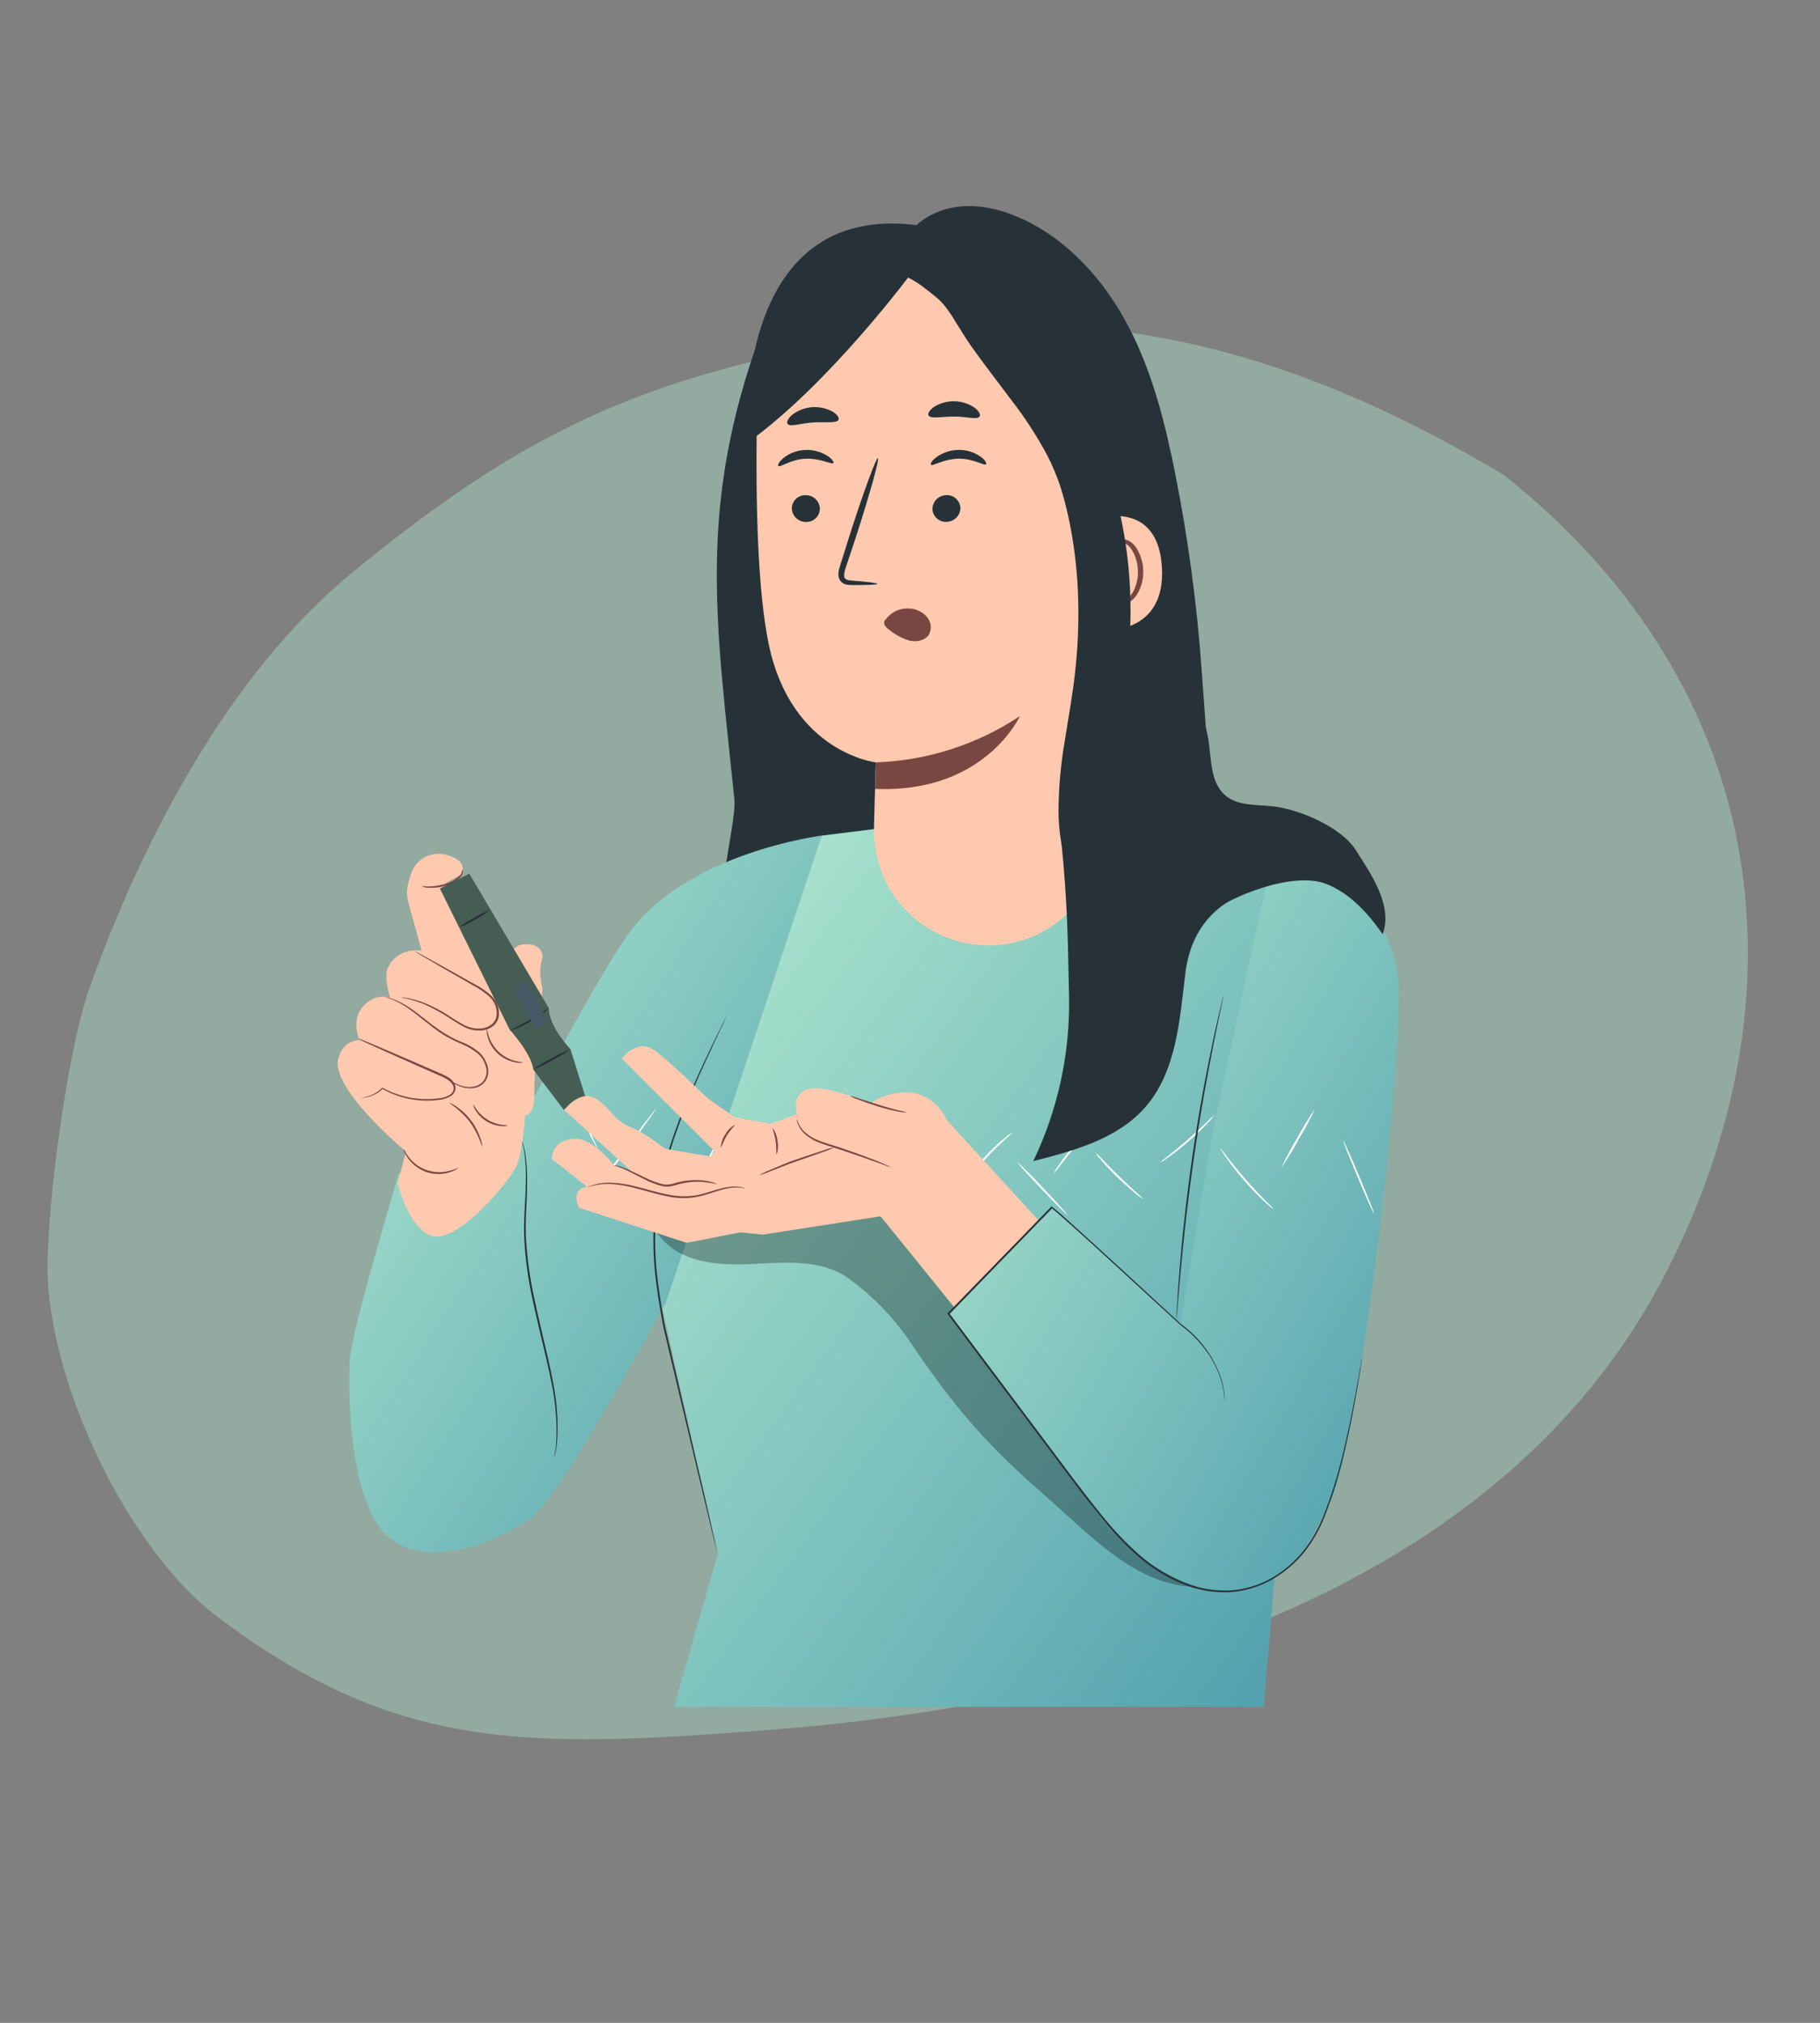 <svg width="90" height="100" viewBox="0 0 90 100" fill="none" xmlns="http://www.w3.org/2000/svg">
<rect x="0" y="0" width="90" height="100" fill="#808080" stroke="none"/>
<path opacity="0.4" d="M17.446 28.281C11.369 33.254 7.064 41.449 4.406 48.898C3.306 51.982 2.133 60.681 2.389 63.683C2.877 69.404 6.636 76.83 10.75 79.926C19.579 86.572 25.959 86.441 37.911 85.53C52.68 84.404 73.673 79.817 82.359 62.964C89.275 49.544 87.876 34.24 74.382 23.491C60.266 15.051 49.779 14.859 37.852 17.709C29.896 19.61 24.74 22.313 17.446 28.281Z" fill="#B0E9CF"/>
<path d="M36.316 39.515C35.454 31.079 34.523 25.503 37.326 17.305L43.075 18.572C45.572 26.424 45.423 34.837 45.25 43.074C45.234 43.817 45.208 44.6 44.815 45.232C44.031 46.494 42.251 46.554 40.767 46.464C39.442 46.39 36.826 47.445 35.904 46.489C35.045 45.604 36.439 40.748 36.316 39.515Z" fill="#263238"/>
<path d="M64.516 41.325L59.454 39.722L54.517 39.581L40.638 41.308L32.215 62.268L35.49 76.833L33.332 84.379H62.488C62.488 84.379 65.494 49.165 65.41 48.825C65.325 48.485 64.512 41.327 64.512 41.327" fill="url(#paint0_linear_4215_16981)"/>
<path d="M40.637 41.307C40.637 41.307 33.854 42.154 31.004 46.269C28.809 49.437 23.459 59.864 23.459 59.864L19.733 57.983C19.733 57.983 17.355 65.829 17.29 67.311C17.189 69.56 17.411 74.468 19.226 75.99C21.363 77.784 25.143 75.902 26.312 74.983C27.854 73.769 32.938 64.365 32.938 64.365L40.637 41.307Z" fill="url(#paint1_linear_4215_16981)"/>
<path d="M35.493 76.834C35.493 76.834 35.493 76.811 35.474 76.765C35.454 76.719 35.442 76.649 35.421 76.563L35.227 75.783C35.064 75.098 34.828 74.118 34.537 72.909C34.247 71.7 33.904 70.247 33.523 68.642C33.333 67.84 33.135 66.996 32.927 66.124C32.877 65.905 32.818 65.687 32.777 65.462C32.737 65.236 32.693 65.009 32.656 64.781C32.575 64.323 32.506 63.856 32.446 63.383C32.325 62.461 32.285 61.531 32.327 60.602C32.373 59.737 32.506 58.878 32.724 58.039C33.103 56.625 33.592 55.243 34.187 53.905C34.685 52.759 35.129 51.851 35.435 51.224L35.787 50.505C35.826 50.425 35.857 50.364 35.882 50.318C35.892 50.296 35.904 50.276 35.917 50.256C35.917 50.256 35.917 50.279 35.889 50.323L35.803 50.513C35.722 50.685 35.608 50.927 35.461 51.24C35.166 51.872 34.731 52.784 34.24 53.93C33.657 55.268 33.175 56.649 32.8 58.061C32.587 58.895 32.457 59.748 32.411 60.607C32.371 61.531 32.412 62.456 32.533 63.373C32.592 63.842 32.662 64.306 32.74 64.765C32.777 64.993 32.821 65.219 32.86 65.442C32.899 65.666 32.96 65.886 33.01 66.104C33.214 66.984 33.413 67.822 33.599 68.625C33.974 70.231 34.303 71.677 34.595 72.895C34.888 74.112 35.1 75.089 35.257 75.774C35.333 76.112 35.393 76.374 35.433 76.559C35.451 76.645 35.467 76.712 35.477 76.763C35.485 76.786 35.49 76.81 35.493 76.834Z" fill="#263238"/>
<path d="M25.795 56.38C25.803 56.391 25.809 56.403 25.812 56.416L25.856 56.529C25.903 56.676 25.94 56.826 25.967 56.978C26.053 57.538 26.085 58.105 26.062 58.671C26.062 59.388 25.967 60.238 26.008 61.178C26.065 62.199 26.205 63.215 26.427 64.214C26.877 66.345 27.437 68.253 27.536 69.691C27.589 70.255 27.589 70.822 27.536 71.386C27.522 71.542 27.497 71.696 27.463 71.849C27.449 71.895 27.439 71.932 27.43 71.963C27.427 71.977 27.422 71.99 27.416 72.002C27.413 71.989 27.413 71.975 27.416 71.962C27.416 71.93 27.43 71.891 27.441 71.844C27.469 71.694 27.489 71.542 27.5 71.389C27.54 70.828 27.53 70.264 27.472 69.703C27.356 68.278 26.789 66.375 26.337 64.247C26.114 63.243 25.976 62.222 25.923 61.195C25.888 60.245 25.983 59.396 25.997 58.684C26.026 58.121 26.004 57.556 25.932 56.997C25.91 56.846 25.879 56.696 25.839 56.548C25.825 56.503 25.814 56.466 25.804 56.434C25.799 56.416 25.796 56.398 25.795 56.38Z" fill="#263238"/>
<path d="M29.536 56.765C29.513 56.775 29.106 55.994 28.629 55.017C28.152 54.04 27.783 53.241 27.805 53.23C27.828 53.22 28.233 54.001 28.712 54.977C29.191 55.952 29.558 56.754 29.536 56.765Z" fill="white"/>
<path d="M32.441 54.811C32.462 54.827 31.656 55.946 30.642 57.31C29.628 58.674 28.79 59.774 28.771 59.755C28.752 59.736 29.554 58.621 30.568 57.256C31.582 55.89 32.421 54.797 32.441 54.811Z" fill="white"/>
<path d="M32.168 58.85C31.986 58.66 31.827 58.449 31.693 58.222C31.534 58.012 31.401 57.784 31.295 57.543C31.477 57.733 31.637 57.944 31.77 58.171C31.929 58.381 32.063 58.609 32.168 58.85Z" fill="white"/>
<path d="M36.087 55.293C36.108 55.303 35.669 56.194 35.106 57.28C34.543 58.366 34.066 59.237 34.05 59.227C34.034 59.216 34.467 58.324 35.031 57.238C35.594 56.152 36.071 55.281 36.087 55.293Z" fill="white"/>
<path d="M37.972 58.845C37.858 58.786 37.754 58.711 37.663 58.621C37.429 58.422 37.214 58.201 37.02 57.963C36.822 57.727 36.645 57.473 36.492 57.204C36.422 57.096 36.368 56.977 36.334 56.852C36.358 56.838 36.63 57.352 37.082 57.9C37.534 58.447 37.99 58.824 37.972 58.845Z" fill="white"/>
<path d="M40.898 54.735C40.774 54.87 40.639 54.995 40.497 55.11C40.243 55.335 39.893 55.649 39.515 56.001C39.136 56.353 38.811 56.68 38.559 56.916C38.435 57.051 38.3 57.176 38.156 57.289C38.261 57.139 38.378 56.999 38.508 56.87C38.739 56.622 39.068 56.288 39.448 55.934C39.828 55.58 40.184 55.274 40.449 55.054C40.588 54.933 40.738 54.826 40.898 54.735Z" fill="white"/>
<path d="M42.774 60.091C42.755 60.107 42.112 59.387 41.338 58.467C40.563 57.546 39.953 56.8 39.972 56.784C39.992 56.768 40.634 57.488 41.408 58.409C42.183 59.329 42.792 60.074 42.774 60.091Z" fill="white"/>
<path d="M44.83 55.8C44.541 56.144 44.23 56.468 43.897 56.769C43.586 57.092 43.253 57.393 42.901 57.671C43.189 57.331 43.5 57.01 43.832 56.712C44.143 56.386 44.477 56.081 44.83 55.8Z" fill="white"/>
<path d="M48.074 59.528C47.91 59.441 47.756 59.338 47.614 59.22C46.906 58.678 46.272 58.044 45.731 57.335C45.613 57.193 45.51 57.039 45.423 56.876C45.549 57.008 45.666 57.148 45.775 57.294C45.992 57.557 46.303 57.909 46.667 58.275C47.032 58.641 47.386 58.951 47.648 59.169C47.798 59.279 47.94 59.399 48.074 59.528Z" fill="white"/>
<path d="M50.065 55.987C49.971 56.092 49.87 56.189 49.76 56.277C49.566 56.453 49.304 56.694 49.026 56.981C48.748 57.268 48.512 57.53 48.341 57.726C48.256 57.837 48.161 57.941 48.056 58.035C48.12 57.909 48.2 57.791 48.292 57.683C48.499 57.414 48.723 57.157 48.961 56.914C49.2 56.672 49.452 56.444 49.718 56.231C49.822 56.135 49.939 56.053 50.065 55.987Z" fill="white"/>
<path d="M52.779 60.056C52.761 60.074 52.189 59.5 51.501 58.777C50.813 58.053 50.269 57.45 50.29 57.432C50.737 57.837 51.164 58.265 51.568 58.714C52.254 59.44 52.796 60.041 52.779 60.056Z" fill="white"/>
<path d="M54.547 55.17C54.432 55.315 54.307 55.451 54.173 55.577C53.938 55.823 53.618 56.167 53.28 56.561C52.942 56.955 52.652 57.325 52.444 57.596C52.338 57.748 52.22 57.892 52.092 58.027C52.175 57.862 52.273 57.704 52.384 57.557C52.58 57.276 52.863 56.897 53.203 56.501C53.542 56.105 53.872 55.767 54.12 55.531C54.25 55.397 54.393 55.276 54.547 55.17Z" fill="white"/>
<path d="M56.54 59.285C56.401 59.203 56.271 59.108 56.151 59C55.919 58.81 55.607 58.535 55.271 58.216C54.935 57.898 54.662 57.592 54.465 57.364C54.352 57.248 54.252 57.12 54.168 56.981C54.293 57.085 54.411 57.199 54.52 57.321C54.726 57.537 55.014 57.833 55.342 58.151C55.669 58.47 55.972 58.748 56.192 58.95C56.318 59.051 56.434 59.163 56.54 59.285Z" fill="white"/>
<path d="M60.052 55.128C59.952 55.272 59.838 55.406 59.711 55.527C59.487 55.765 59.167 56.08 58.792 56.407C58.417 56.735 58.062 57.008 57.797 57.196C57.66 57.305 57.511 57.401 57.354 57.481C57.481 57.359 57.616 57.247 57.759 57.145C58.012 56.944 58.361 56.663 58.732 56.339C59.103 56.015 59.436 55.707 59.665 55.483C59.785 55.356 59.915 55.237 60.052 55.128Z" fill="white"/>
<path d="M63.193 55.545C63.21 55.692 63.21 55.841 63.193 55.989C63.18 56.263 63.149 56.642 63.092 57.057C63.036 57.472 62.966 57.844 62.906 58.113C62.883 58.26 62.842 58.404 62.784 58.541C62.791 58.393 62.81 58.245 62.843 58.101C62.886 57.831 62.946 57.458 63.003 57.045C63.059 56.631 63.099 56.256 63.129 55.989C63.135 55.839 63.156 55.69 63.193 55.545Z" fill="white"/>
<g opacity="0.3">
<path d="M45.161 59.719C44.795 59.298 44.409 58.865 43.897 58.643C43.193 58.34 42.389 58.487 41.639 58.643C38.517 59.291 35.407 60.003 32.311 60.78L32.629 61.116C33.624 62.413 35.498 62.574 37.13 62.491C38.761 62.408 40.542 62.234 41.894 63.153C43.096 64.008 44.136 65.068 44.969 66.285C47.317 69.785 49 71.594 51.617 73.884C54.35 76.278 56.721 78.988 60.305 78.363C55.473 71.977 50.425 65.762 45.161 59.719Z" fill="black"/>
</g>
<path d="M19.663 58.488L20.075 56.93C20.075 56.93 16.106 53.63 16.775 52.209C16.834 51.986 16.964 51.787 17.146 51.644C17.327 51.501 17.551 51.421 17.782 51.416C17.782 51.416 17.322 50.455 17.958 49.745C18.593 49.036 19.296 49.328 19.296 49.328C19.296 49.328 18.961 48.325 19.171 47.866C19.205 47.789 19.246 47.716 19.292 47.646C19.426 47.441 19.609 47.274 19.824 47.159C20.039 47.044 20.28 46.985 20.524 46.987H20.848L20.188 44.594C20.1 44.275 20.104 43.938 20.198 43.622L20.322 43.207C20.429 42.862 20.663 42.572 20.976 42.393C21.289 42.214 21.658 42.16 22.009 42.242C22.511 42.365 22.89 42.584 22.89 42.978V43.187L22.048 43.647C22.048 43.647 23.333 46.855 23.458 47.031C23.583 47.207 24.838 48.703 24.838 48.703C24.838 48.703 24.963 46.824 25.797 46.697C26.631 46.57 26.925 47.074 26.8 47.45C26.675 47.827 26.69 48.307 26.829 48.881C26.829 48.881 26.383 52.965 26.424 54.051C26.464 55.136 25.965 55.136 25.965 55.136C25.965 55.136 25.882 56.682 25.59 57.518C25.297 58.354 22.624 61.443 21.411 61.112C20.198 60.781 19.663 58.488 19.663 58.488Z" fill="#FEC9AE"/>
<path d="M17.746 51.347C17.782 51.355 17.816 51.367 17.849 51.383L18.134 51.499L19.179 51.94L20.723 52.606L21.634 53.002C21.799 53.068 21.959 53.143 22.115 53.227C22.287 53.315 22.423 53.458 22.502 53.634C22.541 53.742 22.536 53.861 22.488 53.966C22.44 54.065 22.362 54.147 22.266 54.2C22.088 54.3 21.891 54.36 21.687 54.376C20.721 54.499 19.741 54.305 18.896 53.822H18.931C18.65 54.093 18.282 54.254 17.892 54.276C17.865 54.281 17.837 54.281 17.81 54.276C17.81 54.276 17.924 54.276 18.125 54.218C18.413 54.143 18.676 53.993 18.889 53.785L18.904 53.769L18.924 53.78C19.44 54.062 20.006 54.241 20.591 54.308C20.952 54.349 21.316 54.346 21.677 54.299C21.866 54.285 22.051 54.231 22.219 54.141C22.299 54.095 22.363 54.027 22.405 53.945C22.443 53.862 22.447 53.767 22.416 53.681C22.341 53.528 22.217 53.404 22.064 53.329C21.912 53.245 21.755 53.171 21.594 53.107L20.686 52.706L19.149 52.021L18.116 51.553L17.838 51.421C17.804 51.401 17.773 51.376 17.746 51.347Z" fill="#794742"/>
<path d="M19.045 49.28C19.076 49.283 19.107 49.289 19.136 49.298C19.223 49.317 19.307 49.342 19.39 49.372C19.696 49.484 19.986 49.634 20.254 49.819C20.949 50.259 21.741 51.111 22.921 51.551C23.206 51.669 23.472 51.832 23.707 52.033C23.924 52.234 24.07 52.498 24.126 52.788C24.155 52.92 24.152 53.057 24.117 53.187C24.083 53.318 24.018 53.438 23.927 53.538C23.759 53.702 23.534 53.795 23.299 53.8C23.11 53.806 22.922 53.773 22.746 53.703C22.616 53.653 22.49 53.591 22.37 53.519C22.269 53.461 22.194 53.413 22.146 53.378C22.119 53.363 22.095 53.345 22.072 53.323C22.179 53.373 22.284 53.428 22.386 53.489C22.508 53.554 22.634 53.609 22.764 53.656C22.933 53.717 23.113 53.744 23.292 53.735C23.508 53.727 23.714 53.638 23.867 53.485C23.949 53.394 24.008 53.285 24.038 53.166C24.069 53.047 24.071 52.923 24.044 52.804C23.99 52.533 23.852 52.287 23.649 52.1C23.419 51.907 23.162 51.75 22.885 51.634C22.603 51.517 22.328 51.383 22.062 51.234C21.817 51.088 21.582 50.927 21.358 50.752C20.928 50.421 20.559 50.102 20.221 49.872C19.96 49.684 19.678 49.527 19.381 49.404C19.166 49.319 19.043 49.291 19.045 49.28Z" fill="#794742"/>
<path d="M20.519 47.032C20.555 47.042 20.589 47.057 20.621 47.077L20.901 47.227L21.923 47.79L23.433 48.635C23.742 48.789 24.029 48.984 24.285 49.216C24.426 49.344 24.535 49.505 24.601 49.684C24.668 49.863 24.69 50.056 24.667 50.245C24.631 50.441 24.524 50.617 24.366 50.738C24.211 50.851 24.029 50.92 23.838 50.941C23.487 50.969 23.136 50.886 22.835 50.703C22.544 50.545 22.293 50.362 22.046 50.212C21.8 50.062 21.568 49.927 21.342 49.816C20.997 49.639 20.634 49.5 20.258 49.402C19.992 49.337 19.841 49.32 19.841 49.311C19.878 49.307 19.916 49.307 19.954 49.311C20.059 49.322 20.164 49.339 20.267 49.362C20.649 49.447 21.02 49.577 21.37 49.751C21.594 49.858 21.832 49.988 22.075 50.14C22.317 50.291 22.578 50.469 22.861 50.622C23.148 50.795 23.482 50.873 23.815 50.844C23.987 50.824 24.151 50.76 24.291 50.657C24.43 50.551 24.525 50.395 24.556 50.222C24.577 50.047 24.556 49.87 24.495 49.705C24.434 49.539 24.334 49.391 24.204 49.272C23.954 49.047 23.675 48.855 23.375 48.702L21.874 47.839L20.865 47.25L20.594 47.086C20.568 47.069 20.543 47.051 20.519 47.032Z" fill="#794742"/>
<path d="M22.872 42.983C22.872 42.983 22.886 43.014 22.895 43.078C22.892 43.117 22.885 43.156 22.874 43.194C22.853 43.241 22.827 43.286 22.796 43.328C22.6 43.545 22.345 43.701 22.062 43.777C21.788 43.865 21.499 43.903 21.21 43.889C21.089 43.889 20.968 43.862 20.858 43.81C20.858 43.794 20.994 43.824 21.21 43.824C21.489 43.82 21.765 43.774 22.031 43.689C22.295 43.615 22.537 43.477 22.735 43.287C22.766 43.253 22.793 43.215 22.816 43.175C22.83 43.136 22.84 43.102 22.849 43.076C22.85 43.044 22.858 43.012 22.872 42.983Z" fill="#794742"/>
<path d="M23.846 56.712C23.707 56.262 23.498 55.837 23.227 55.452C22.932 55.085 22.581 54.767 22.187 54.508C22.322 54.55 22.448 54.614 22.562 54.699C22.846 54.889 23.096 55.128 23.301 55.403C23.506 55.675 23.663 55.981 23.767 56.306C23.817 56.436 23.843 56.573 23.846 56.712Z" fill="#794742"/>
<path d="M22.67 57.734C22.67 57.734 22.637 57.768 22.565 57.81C22.463 57.87 22.354 57.917 22.241 57.951C21.864 58.069 21.459 58.065 21.084 57.939C20.71 57.806 20.387 57.56 20.16 57.235C20.09 57.138 20.031 57.035 19.984 56.925C19.963 56.886 19.951 56.844 19.947 56.8C19.963 56.8 20.028 56.965 20.206 57.196C20.435 57.497 20.749 57.723 21.107 57.845C21.465 57.967 21.851 57.98 22.216 57.882C22.505 57.817 22.663 57.721 22.67 57.734Z" fill="#794742"/>
<path d="M25.123 55.644C25.02 55.677 24.911 55.687 24.804 55.672C24.544 55.653 24.292 55.573 24.069 55.438C23.846 55.303 23.657 55.117 23.52 54.895C23.457 54.807 23.415 54.706 23.398 54.6C23.412 54.6 23.461 54.705 23.574 54.86C23.72 55.061 23.904 55.23 24.116 55.358C24.329 55.486 24.566 55.571 24.811 55.608C24.916 55.614 25.02 55.625 25.123 55.644Z" fill="#794742"/>
<path d="M25.879 52.526C25.747 52.552 25.611 52.549 25.481 52.516C25.161 52.456 24.863 52.308 24.623 52.089C24.382 51.869 24.207 51.587 24.119 51.273C24.074 51.147 24.057 51.012 24.071 50.879C24.087 50.879 24.101 51.029 24.18 51.254C24.283 51.547 24.456 51.81 24.684 52.021C24.914 52.229 25.192 52.377 25.493 52.453C25.722 52.511 25.879 52.511 25.879 52.526Z" fill="#794742"/>
<path d="M21.753 43.925L25.204 50.904C25.204 50.904 26.26 52.039 26.376 52.884L27.881 54.867L28.937 54.2L28.214 51.874C28.214 51.874 27.138 50.754 27.138 49.835L23.206 43.189L21.753 43.925Z" fill="#465D53"/>
<path d="M27.145 49.837C26.875 50.092 26.572 50.311 26.245 50.486C25.933 50.688 25.591 50.842 25.233 50.942C25.223 50.916 25.675 50.717 26.199 50.414C26.724 50.112 27.129 49.816 27.145 49.837Z" fill="#263238"/>
<path d="M28.193 51.875C27.913 52.079 27.616 52.259 27.305 52.412C27.008 52.593 26.696 52.746 26.372 52.87C26.649 52.666 26.944 52.486 27.252 52.333C27.551 52.152 27.866 51.999 28.193 51.875Z" fill="#263238"/>
<path d="M24.266 44.972C24.029 45.156 23.774 45.315 23.506 45.449C23.251 45.608 22.981 45.741 22.7 45.845C22.937 45.66 23.192 45.501 23.462 45.368C23.715 45.208 23.985 45.076 24.266 44.972Z" fill="#263238"/>
<path d="M25.692 48.6L25.723 48.586C25.807 48.546 25.903 48.54 25.991 48.571C26.078 48.601 26.151 48.665 26.192 48.748L26.966 50.269C26.988 50.31 27.001 50.356 27.005 50.403C27.009 50.45 27.003 50.498 26.988 50.542C26.974 50.587 26.95 50.629 26.919 50.664C26.888 50.7 26.85 50.729 26.808 50.749C26.767 50.771 26.722 50.784 26.676 50.788C26.63 50.792 26.583 50.787 26.539 50.773C26.495 50.759 26.454 50.737 26.418 50.707C26.383 50.677 26.354 50.641 26.332 50.6L25.526 49.093C25.502 49.05 25.488 49.003 25.483 48.954C25.479 48.906 25.485 48.856 25.5 48.81C25.516 48.764 25.541 48.721 25.574 48.685C25.607 48.649 25.647 48.62 25.692 48.6Z" fill="#455A64"/>
<path d="M53.765 74.076L46.9 64.939L52.005 59.687L58.376 65.467L60.05 55.545L63.074 41.641C63.074 41.641 69.176 43.667 69.176 49.144C69.176 54.621 67.117 71.645 65.742 74.313C65.237 75.294 64.793 76.357 64.123 77.087C62.968 78.344 61.451 78.937 60.024 78.657C55.998 77.862 53.765 74.076 53.765 74.076Z" fill="url(#paint2_linear_4215_16981)"/>
<path d="M27.287 57.287C27.287 57.287 27.266 56.272 28.53 56.295C28.53 56.295 29.343 56.316 30.358 57.604L31.238 57.919L27.903 54.871C27.903 54.871 28.542 54.015 29.242 54.218C29.943 54.42 30.335 55.392 31.103 55.684C31.87 55.976 32.888 56.791 32.888 56.791L35.144 57.175L35.348 56.927L30.753 52.331C30.753 52.331 31.524 51.252 32.449 51.979C33.375 52.706 34.783 54.13 35.054 54.334C35.325 54.538 36.341 55.237 36.341 55.237L38.101 55.552L39.41 55.078C39.41 55.078 39.073 54.063 39.997 53.836C40.921 53.609 43.022 54.559 43.022 54.559C43.554 54.187 44.191 53.992 44.84 54.003C45.97 54.003 46.84 54.998 46.907 55.763C46.974 56.529 44.619 59.525 44.619 59.525L43.656 60.111L37.717 61.035L36.61 60.922L33.958 61.441L28.635 59.704C28.635 59.704 28.162 58.824 29.019 58.666L27.287 57.287Z" fill="#FEC9AE"/>
<path d="M36.851 58.75C36.851 58.759 36.742 58.722 36.543 58.705C36.262 58.692 35.98 58.728 35.711 58.81C35.359 58.9 34.968 59.064 34.498 59.162C33.985 59.26 33.456 59.249 32.948 59.13C32.406 59.023 31.907 58.859 31.448 58.743C31.045 58.632 30.633 58.562 30.216 58.534C29.934 58.52 29.652 58.543 29.376 58.602C29.183 58.648 29.079 58.691 29.075 58.682C29.072 58.673 29.1 58.666 29.148 58.647C29.219 58.615 29.293 58.59 29.368 58.569C29.644 58.494 29.931 58.461 30.218 58.471C30.641 58.487 31.061 58.551 31.471 58.661C31.934 58.775 32.432 58.935 32.967 59.041C33.465 59.157 33.981 59.17 34.484 59.08C34.944 58.983 35.345 58.824 35.697 58.742C35.974 58.665 36.262 58.639 36.549 58.664C36.626 58.675 36.702 58.692 36.776 58.715C36.803 58.723 36.828 58.735 36.851 58.75Z" fill="#794742"/>
<path d="M35.468 58.547C35.215 58.488 34.958 58.447 34.699 58.424C34.418 58.408 34.136 58.426 33.859 58.477C33.696 58.508 33.533 58.547 33.374 58.595C33.197 58.656 33.008 58.676 32.823 58.655C32.479 58.575 32.147 58.449 31.837 58.28L31.075 57.898C30.904 57.812 30.727 57.736 30.547 57.671C30.42 57.623 30.346 57.613 30.348 57.604C30.35 57.595 30.367 57.604 30.403 57.604C30.455 57.61 30.507 57.62 30.558 57.634C30.743 57.688 30.924 57.756 31.1 57.838C31.321 57.937 31.58 58.065 31.87 58.203C32.175 58.36 32.498 58.478 32.831 58.555C33.005 58.573 33.181 58.554 33.347 58.498C33.509 58.45 33.674 58.412 33.84 58.384C34.124 58.336 34.412 58.324 34.699 58.349C34.892 58.365 35.082 58.402 35.267 58.458C35.339 58.478 35.406 58.508 35.468 58.547Z" fill="#794742"/>
<path d="M36.337 55.613C36.354 55.634 36.127 55.83 35.939 56.141C35.75 56.453 35.675 56.741 35.648 56.736C35.653 56.506 35.727 56.282 35.86 56.094C35.966 55.889 36.132 55.721 36.337 55.613Z" fill="#794742"/>
<path d="M38.404 57.064C38.376 57.064 38.404 56.765 38.355 56.409C38.305 56.054 38.179 55.781 38.207 55.769C38.343 55.951 38.425 56.168 38.444 56.395C38.493 56.617 38.479 56.849 38.404 57.064Z" fill="#794742"/>
<path d="M41.283 56.712C41.108 56.799 40.926 56.873 40.739 56.932C40.401 57.056 39.928 57.22 39.409 57.403C39.28 57.449 39.152 57.489 39.03 57.537L38.678 57.674L38.089 57.905C37.91 57.983 37.724 58.047 37.534 58.095C37.703 57.998 37.88 57.914 38.062 57.845L38.648 57.597L39.001 57.453C39.122 57.405 39.25 57.363 39.381 57.317C39.909 57.141 40.377 56.979 40.72 56.87C40.903 56.802 41.092 56.749 41.283 56.712Z" fill="#794742"/>
<path d="M44.051 57.698C43.981 57.684 43.913 57.663 43.847 57.636L43.301 57.439C42.84 57.274 42.203 57.047 41.492 56.814C41.14 56.695 40.788 56.598 40.49 56.476C40.215 56.375 39.964 56.218 39.753 56.015C39.611 55.877 39.504 55.708 39.439 55.521C39.412 55.453 39.4 55.38 39.404 55.308C39.404 55.308 39.422 55.382 39.473 55.508C39.548 55.683 39.659 55.84 39.798 55.969C40.009 56.158 40.255 56.304 40.522 56.397C40.821 56.512 41.166 56.607 41.522 56.726C42.226 56.961 42.868 57.198 43.324 57.379C43.551 57.469 43.734 57.547 43.852 57.603C43.922 57.625 43.989 57.657 44.051 57.698Z" fill="#794742"/>
<path d="M44.835 54.984C44.691 54.996 44.546 54.984 44.406 54.949C44.066 54.881 43.73 54.795 43.399 54.692C43.012 54.572 42.665 54.449 42.419 54.35C42.282 54.308 42.15 54.249 42.028 54.174C42.169 54.201 42.308 54.241 42.441 54.294L43.425 54.609C43.811 54.727 44.163 54.827 44.42 54.891C44.677 54.954 44.837 54.971 44.835 54.984Z" fill="#794742"/>
<path d="M43.544 60.126L47.219 64.666L51.367 60.343L46.662 55.203L43.544 60.126Z" fill="#FEC9AE"/>
<path d="M67.355 67.167C67.355 67.167 67.355 67.215 67.336 67.308C67.316 67.401 67.299 67.54 67.27 67.72C67.212 68.072 67.124 68.614 66.999 69.304C66.874 69.994 66.711 70.824 66.482 71.785C66.234 72.878 65.904 73.95 65.495 74.992C65.254 75.601 64.929 76.174 64.53 76.693C64.085 77.248 63.54 77.716 62.925 78.074C62.263 78.455 61.521 78.674 60.758 78.713C59.949 78.74 59.144 78.588 58.4 78.268C57.62 77.936 56.898 77.481 56.263 76.92C55.604 76.335 54.997 75.694 54.448 75.005C53.884 74.309 53.326 73.59 52.774 72.849C52.223 72.107 51.661 71.358 51.09 70.601L46.866 64.969L46.843 64.939L46.869 64.91L51.974 59.662L51.998 59.637L52.023 59.657C52.375 59.933 52.678 60.218 52.991 60.496L53.897 61.316L55.578 62.855L58.394 65.451C59.304 66.107 59.992 67.025 60.367 68.082C60.422 68.244 60.464 68.409 60.494 68.577C60.522 68.697 60.54 68.82 60.549 68.943C60.549 69.04 60.561 69.119 60.565 69.168C60.568 69.218 60.565 69.244 60.565 69.244C60.565 69.244 60.565 69.219 60.554 69.168C60.543 69.117 60.542 69.041 60.531 68.945C60.521 68.822 60.501 68.7 60.471 68.58C60.438 68.414 60.394 68.251 60.339 68.091C60.184 67.646 59.966 67.226 59.691 66.843C59.52 66.599 59.33 66.37 59.121 66.157C58.889 65.913 58.635 65.691 58.363 65.493L55.547 62.909L53.864 61.367L52.954 60.549C52.644 60.275 52.327 59.982 51.995 59.718H52.044L46.94 64.974V64.918L51.164 70.55C51.734 71.309 52.296 72.058 52.848 72.797C53.401 73.537 53.958 74.255 54.519 74.952C55.066 75.636 55.672 76.272 56.328 76.853C56.956 77.407 57.669 77.857 58.44 78.185C59.172 78.502 59.965 78.653 60.762 78.629C61.509 78.593 62.238 78.38 62.888 78.009C63.496 77.659 64.033 77.198 64.472 76.65C64.869 76.138 65.193 75.572 65.433 74.969C65.844 73.931 66.177 72.863 66.429 71.775C66.663 70.816 66.831 69.981 66.957 69.3C67.084 68.619 67.183 68.086 67.246 67.716C67.278 67.54 67.302 67.401 67.32 67.306C67.337 67.211 67.355 67.167 67.355 67.167Z" fill="#263238"/>
<path d="M60.496 49.207C60.498 49.221 60.498 49.235 60.496 49.249C60.496 49.283 60.482 49.321 60.474 49.371C60.451 49.485 60.417 49.64 60.377 49.835C60.291 50.237 60.169 50.819 60.025 51.541C59.734 52.982 59.368 54.98 59.046 57.2C58.724 59.419 58.509 61.441 58.379 62.906C58.312 63.638 58.263 64.231 58.231 64.641C58.215 64.84 58.201 64.993 58.193 65.113C58.193 65.162 58.184 65.203 58.18 65.236C58.181 65.25 58.181 65.264 58.18 65.278C58.177 65.264 58.177 65.25 58.18 65.236C58.18 65.203 58.18 65.162 58.18 65.113C58.18 64.997 58.193 64.838 58.201 64.639C58.222 64.228 58.261 63.635 58.319 62.901C58.434 61.434 58.64 59.41 58.96 57.187C59.28 54.964 59.664 52.963 59.967 51.527C60.12 50.807 60.25 50.226 60.349 49.827C60.396 49.633 60.433 49.475 60.461 49.367L60.493 49.248C60.491 49.221 60.496 49.207 60.496 49.207Z" fill="#263238"/>
<path d="M62.989 59.789C62.989 59.789 62.939 59.761 62.86 59.696C62.781 59.631 62.67 59.532 62.536 59.409C62.188 59.084 61.857 58.741 61.544 58.383C61.231 58.025 60.938 57.652 60.663 57.265C60.558 57.117 60.475 56.994 60.421 56.913C60.388 56.87 60.363 56.823 60.345 56.772C60.478 56.918 60.602 57.071 60.716 57.232C60.94 57.519 61.253 57.911 61.619 58.328C61.985 58.745 62.334 59.108 62.589 59.367C62.73 59.5 62.864 59.641 62.989 59.789Z" fill="white"/>
<path d="M65.031 54.807C64.792 55.317 64.527 55.813 64.237 56.295C63.971 56.792 63.677 57.274 63.357 57.738C63.595 57.228 63.86 56.732 64.151 56.251C64.417 55.754 64.711 55.272 65.031 54.807Z" fill="white"/>
<path d="M67.945 59.999C67.922 60.008 67.563 59.211 67.146 58.218C66.729 57.226 66.407 56.411 66.43 56.402C66.453 56.393 66.812 57.189 67.229 58.183C67.646 59.178 67.975 59.989 67.945 59.999Z" fill="white"/>
<path d="M47.513 10.205C48.541 10.112 49.575 10.381 50.514 10.807C52.839 11.863 54.625 13.887 55.808 16.151C56.991 18.414 57.621 20.922 58.117 23.427C58.754 26.63 59.191 29.869 59.423 33.127C59.494 34.109 60.013 41.246 60.127 42.698L44.876 11.634C45.466 10.788 46.485 10.298 47.513 10.205Z" fill="#263238"/>
<path d="M52.831 16.1L46.03 13.36L44.249 13.558C40.245 13.558 37.46 17.959 37.42 21.201C37.372 24.804 37.459 29.206 38.018 31.865C39.145 37.21 43.309 37.689 43.309 37.689C43.309 37.689 43.262 39.15 43.218 40.944C43.2 41.708 43.337 42.468 43.62 43.177C43.904 43.887 44.328 44.532 44.868 45.073C45.408 45.614 46.051 46.041 46.76 46.327C47.469 46.612 48.228 46.752 48.992 46.736C50.469 46.707 51.875 46.101 52.911 45.049C53.947 43.996 54.531 42.58 54.537 41.104L54.623 17.943C54.61 17.467 54.418 17.014 54.086 16.672C53.754 16.331 53.306 16.127 52.831 16.1Z" fill="#FEC9AE"/>
<path d="M39.156 25.138C39.163 25.319 39.241 25.49 39.373 25.614C39.504 25.738 39.679 25.805 39.86 25.802C39.949 25.805 40.037 25.79 40.119 25.758C40.202 25.726 40.277 25.678 40.34 25.617C40.404 25.555 40.454 25.482 40.489 25.4C40.523 25.319 40.541 25.232 40.542 25.143C40.535 24.962 40.457 24.792 40.325 24.668C40.194 24.543 40.018 24.476 39.837 24.48C39.749 24.477 39.661 24.492 39.579 24.524C39.496 24.555 39.421 24.604 39.358 24.665C39.294 24.726 39.244 24.8 39.209 24.881C39.175 24.962 39.157 25.05 39.156 25.138Z" fill="#263238"/>
<path d="M38.488 23.039C38.579 23.125 39.083 22.712 39.827 22.677C40.572 22.641 41.135 22.986 41.211 22.891C41.247 22.849 41.152 22.691 40.906 22.529C40.573 22.322 40.185 22.223 39.794 22.245C39.408 22.264 39.038 22.405 38.738 22.648C38.514 22.835 38.444 23.002 38.488 23.039Z" fill="#263238"/>
<path d="M43.385 28.862C43.385 28.82 42.92 28.764 42.165 28.706C41.975 28.695 41.792 28.667 41.755 28.538C41.718 28.41 41.772 28.186 41.853 27.968C42.008 27.5 42.17 27.009 42.343 26.495C43.019 24.397 43.499 22.676 43.413 22.649C43.327 22.623 42.709 24.302 42.035 26.4L41.57 27.88C41.508 28.1 41.394 28.352 41.508 28.632C41.539 28.697 41.584 28.755 41.641 28.8C41.697 28.846 41.763 28.878 41.834 28.894C41.941 28.916 42.05 28.926 42.16 28.922C42.915 28.926 43.383 28.903 43.385 28.862Z" fill="#263238"/>
<path d="M43.313 37.689C45.852 37.6 48.318 36.808 50.434 35.401C50.434 35.401 48.699 39.232 43.277 38.998L43.313 37.689Z" fill="#794742"/>
<path d="M43.786 30.64C43.919 30.454 44.096 30.305 44.302 30.208C44.508 30.11 44.736 30.067 44.964 30.082C45.129 30.088 45.29 30.128 45.44 30.198C45.589 30.268 45.722 30.369 45.831 30.492C45.936 30.611 46.003 30.758 46.021 30.916C46.04 31.073 46.01 31.232 45.935 31.372C45.749 31.664 45.331 31.75 44.972 31.668C44.614 31.561 44.281 31.385 43.992 31.148C43.906 31.092 43.83 31.021 43.769 30.939C43.739 30.899 43.723 30.851 43.72 30.802C43.718 30.752 43.731 30.703 43.756 30.661" fill="#794742"/>
<path d="M38.949 20.961C39.088 21.123 39.592 20.922 40.208 20.884C40.824 20.845 41.352 20.94 41.463 20.757C41.51 20.669 41.42 20.504 41.184 20.356C40.868 20.18 40.507 20.101 40.147 20.13C39.786 20.159 39.442 20.295 39.159 20.519C38.949 20.704 38.888 20.882 38.949 20.961Z" fill="#263238"/>
<path d="M47.491 25.093C47.494 25.273 47.427 25.447 47.304 25.579C47.181 25.71 47.012 25.789 46.832 25.797C46.745 25.805 46.656 25.796 46.572 25.769C46.488 25.742 46.41 25.699 46.343 25.642C46.275 25.584 46.22 25.515 46.181 25.436C46.141 25.357 46.117 25.271 46.111 25.183C46.107 25.003 46.174 24.829 46.297 24.698C46.42 24.566 46.589 24.488 46.769 24.479C46.857 24.471 46.946 24.481 47.03 24.508C47.114 24.534 47.192 24.577 47.259 24.635C47.326 24.692 47.381 24.762 47.421 24.841C47.461 24.919 47.484 25.005 47.491 25.093Z" fill="#263238"/>
<path d="M48.759 22.953C48.675 23.045 48.145 22.663 47.401 22.675C46.656 22.688 46.116 23.066 46.033 22.974C45.993 22.936 46.079 22.77 46.315 22.594C46.634 22.367 47.016 22.245 47.408 22.242C47.795 22.236 48.174 22.353 48.49 22.577C48.73 22.742 48.809 22.918 48.759 22.953Z" fill="#263238"/>
<path d="M48.442 20.591C48.314 20.767 47.798 20.591 47.18 20.591C46.562 20.591 46.043 20.72 45.92 20.544C45.867 20.459 45.946 20.288 46.173 20.125C46.478 19.93 46.833 19.829 47.195 19.836C47.556 19.843 47.908 19.957 48.205 20.163C48.425 20.336 48.498 20.509 48.442 20.591Z" fill="#263238"/>
<path d="M46.823 12.785C48.544 12.081 51.179 12.326 52.658 13.449C54.136 14.572 55.059 16.328 55.397 18.154C55.734 19.979 55.282 22.684 54.8 24.478C52.012 20.887 49.143 16.746 46.453 13.081L46.823 12.785Z" fill="#263238"/>
<path d="M45.498 11.153C36.052 9.823 36.946 21.9 36.946 21.9C41.065 18.959 45.196 13.338 45.196 13.338L46.685 13.086L45.498 11.153Z" fill="#263238"/>
<path d="M53.551 27.044C53.532 26.642 53.947 25.673 54.341 25.592C55.397 25.373 57.303 25.363 57.457 28.056C57.664 31.731 53.936 31.182 53.921 31.076C53.905 30.971 53.616 28.429 53.551 27.044Z" fill="#FEC9AE"/>
<path d="M54.965 29.607C54.98 29.594 55.031 29.649 55.141 29.691C55.296 29.748 55.468 29.742 55.619 29.675C55.999 29.51 56.29 28.876 56.27 28.212C56.262 27.897 56.184 27.587 56.04 27.306C55.911 27.044 55.728 26.866 55.531 26.843C55.457 26.827 55.379 26.838 55.312 26.874C55.245 26.91 55.192 26.968 55.163 27.039C55.119 27.144 55.148 27.215 55.128 27.223C55.109 27.232 55.045 27.167 55.067 27.014C55.082 26.921 55.129 26.837 55.199 26.775C55.297 26.692 55.423 26.651 55.551 26.662C55.834 26.662 56.103 26.912 56.255 27.19C56.429 27.499 56.525 27.846 56.535 28.2C56.552 28.943 56.212 29.658 55.691 29.841C55.594 29.876 55.49 29.89 55.387 29.88C55.284 29.869 55.185 29.836 55.097 29.782C54.975 29.703 54.952 29.622 54.965 29.607Z" fill="#794742"/>
<path d="M44.679 13.086C45.134 13.013 45.6 13.062 46.029 13.228C46.324 13.329 46.61 13.45 46.888 13.589L47.114 13.702C47.182 13.737 47.29 13.804 47.378 13.858C47.554 13.98 47.722 14.114 47.879 14.26C48.194 14.553 48.488 14.868 48.759 15.201L49.169 15.689C49.236 15.768 49.305 15.846 49.372 15.918L49.599 16.163C50.218 16.835 50.921 17.562 51.665 18.401C52.495 19.312 53.232 20.304 53.864 21.362C54.213 21.962 54.513 22.589 54.759 23.238C54.999 23.905 55.2 24.586 55.36 25.276C55.684 26.702 55.864 28.157 55.898 29.618C55.92 30.489 55.895 31.36 55.821 32.228C57.144 33.374 58.221 34.775 58.986 36.348C59.752 37.921 60.192 39.633 60.277 41.381C60.42 42.319 59.886 43.456 59.128 44.155C58.992 44.338 58.842 44.511 58.679 44.671C58.293 45.065 57.836 45.383 57.333 45.609C56.977 45.765 56.597 45.858 56.21 45.885C55.721 45.922 55.232 45.829 54.791 45.617C54.314 45.374 53.904 45.018 53.596 44.581C53.297 44.16 53.06 43.699 52.892 43.212C52.525 42.196 52.34 41.123 52.344 40.043C52.354 38.905 52.457 37.769 52.651 36.646C52.827 35.506 53.041 34.379 53.163 33.235C53.296 32.057 53.347 30.871 53.318 29.685C53.288 28.384 53.145 27.089 52.888 25.813C52.768 25.219 52.617 24.631 52.436 24.053C52.257 23.518 52.038 22.997 51.779 22.495C51.261 21.532 50.663 20.613 49.991 19.75C49.354 18.894 48.721 18.084 48.17 17.314L47.964 17.023C47.89 16.918 47.823 16.816 47.76 16.717C47.631 16.518 47.52 16.333 47.407 16.157C47.194 15.805 47.003 15.499 46.813 15.245C46.727 15.13 46.635 15.02 46.536 14.915C46.485 14.867 46.459 14.834 46.39 14.777L46.214 14.628C45.978 14.432 45.769 14.276 45.575 14.128C45.287 13.915 44.975 13.738 44.644 13.6C44.414 13.507 44.259 13.457 44.241 13.366C44.224 13.274 44.359 13.158 44.679 13.086Z" fill="#263238"/>
<path d="M68.381 46.193C67.677 45.18 66.779 44.174 65.604 43.706C64.285 43.178 62.124 43.882 60.851 44.52C59.579 45.159 58.301 45.928 56.881 45.943C56.26 45.969 55.65 45.773 55.161 45.388C54.695 44.987 54.439 44.313 54.633 43.73C54.902 42.943 55.812 42.621 56.469 42.111C57.483 41.328 57.94 40.023 58.176 38.767C58.412 37.51 58.481 36.202 58.949 35.009C60.292 35.854 59.382 38.276 60.584 39.314C61.225 39.868 62.168 39.765 63.016 39.87C64.326 40.034 66.339 40.912 67.045 42.026C67.751 43.141 68.904 44.744 68.372 46.196" fill="#263238"/>
<path d="M53.548 28.922C53.548 33.655 52.217 38.819 52.501 41.758C52.784 44.698 52.805 46.315 52.865 49.267C52.919 52.079 52.313 54.864 51.096 57.4C53.118 56.888 55.273 56.298 56.642 54.725C58.177 52.965 58.332 50.434 58.617 48.112C58.902 45.791 60.303 44.397 62.376 43.904L53.548 28.922Z" fill="#263238"/>
<defs>
<linearGradient id="paint0_linear_4215_16981" x1="63.762" y1="81.596" x2="25.185" y2="53.402" gradientUnits="userSpaceOnUse">
<stop stop-color="#54A2AF"/>
<stop offset="1" stop-color="#B0E9CF"/>
</linearGradient>
<linearGradient id="paint1_linear_4215_16981" x1="39.476" y1="74.537" x2="10.203" y2="55.495" gradientUnits="userSpaceOnUse">
<stop stop-color="#54A2AF"/>
<stop offset="1" stop-color="#B0E9CF"/>
</linearGradient>
<linearGradient id="paint2_linear_4215_16981" x1="68.069" y1="76.422" x2="38.673" y2="59.007" gradientUnits="userSpaceOnUse">
<stop stop-color="#54A2AF"/>
<stop offset="1" stop-color="#B0E9CF"/>
</linearGradient>
</defs>
</svg>
